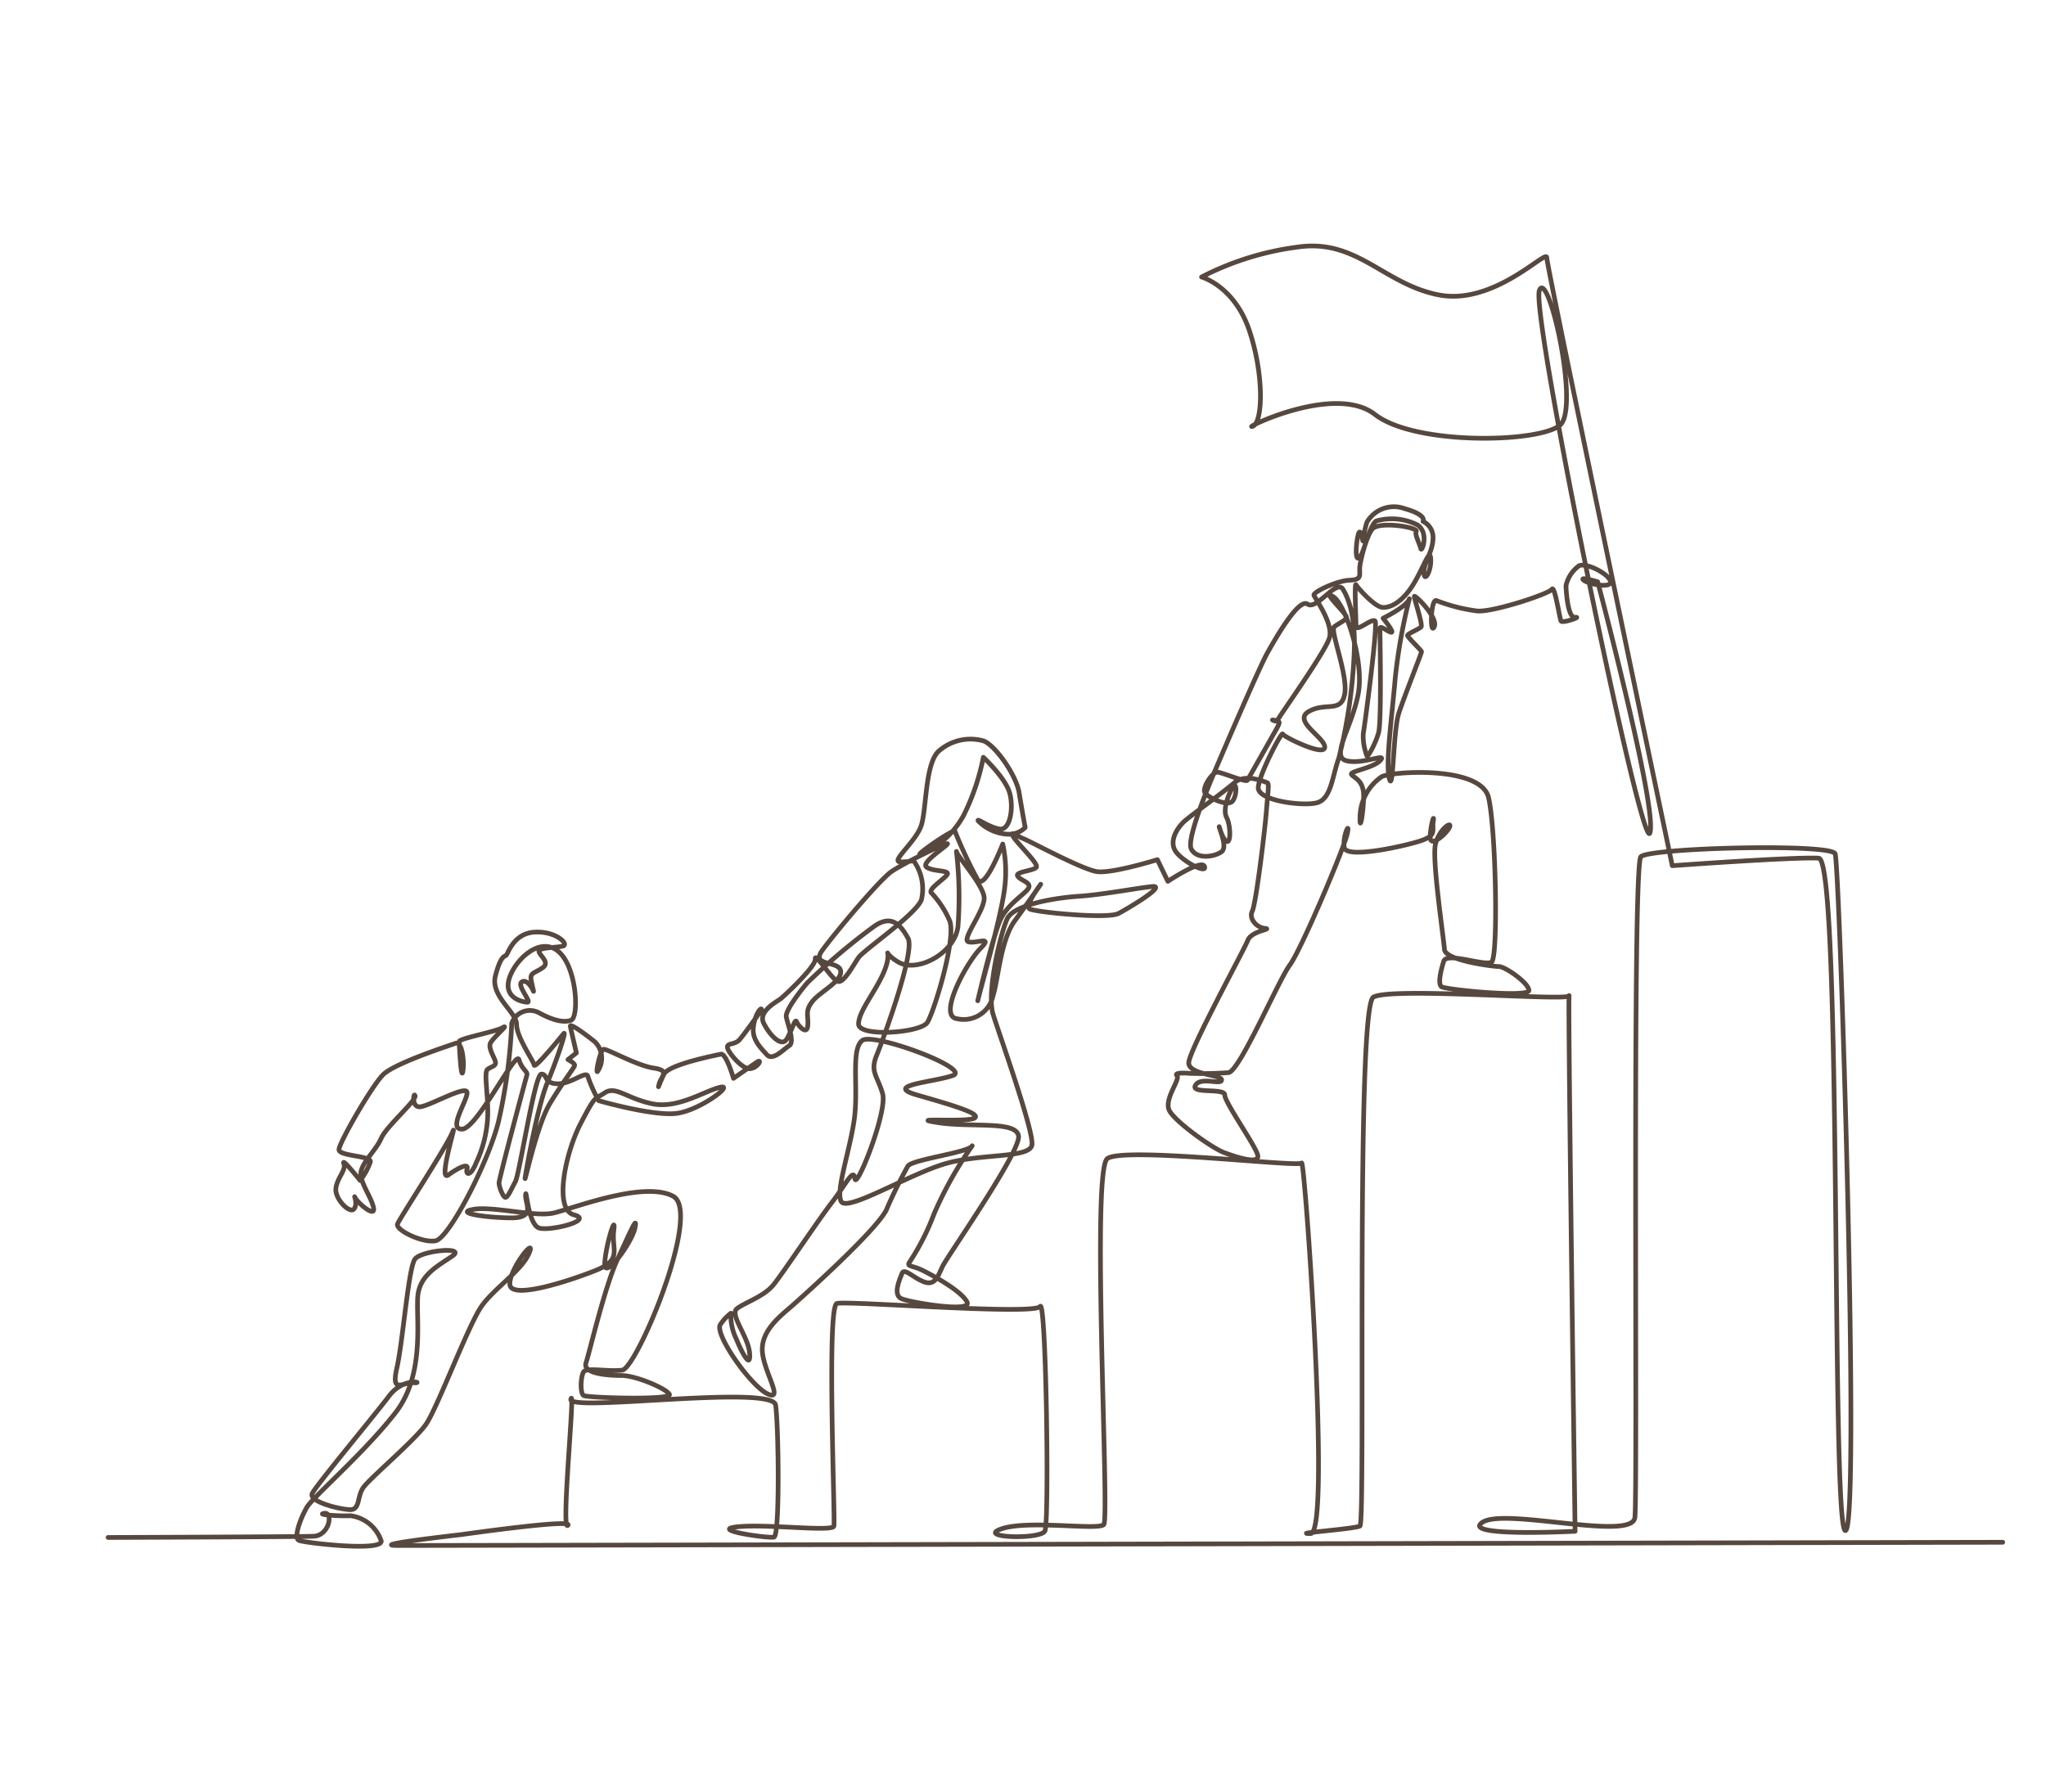 <svg xmlns="http://www.w3.org/2000/svg" xmlns:xlink="http://www.w3.org/1999/xlink" width="218" height="191" viewBox="0 0 218 191">
  <defs>
    <clipPath id="clip-path">
      <rect id="Rectangle_663" data-name="Rectangle 663" width="218" height="191" transform="translate(0.5 0.5)" fill="none"/>
    </clipPath>
  </defs>
  <g id="Group_275" data-name="Group 275" transform="translate(-0.5 -0.5)">
    <g id="Group_274" data-name="Group 274" clip-path="url(#clip-path)">
      <path id="Path_14898" data-name="Path 14898" d="M12.021,164.343s20.214-.064,21.888-.129,2.124-2.575,1.159-2.446,1.545.322,2.768.257a3.985,3.985,0,0,1,3.283,2.7c.128,1.159-8.111.194-8.755-.064s.193-2.446.837-3.541,6.18-5.857,9.463-10.106,2.06-10.493,2.381-12.617,2.189-3.026,3.67-4.056-3.283-.579-3.991.322-1.288,8.755-1.932,11.587.58,1.545,1.8,1.609-1.03-.707-2.639,1.417-7.725,9.463-8.176,10.364,3.026,1.738,4.056,1.738.708-1.352,1.352-2.318,5.471-5.021,6.694-6.759,4.571-10.75,5.987-12.681,4.249-3.734,5.021-5.6-2.124,1.674-2.06,3.347,6.244-.322,9.141-1.481,1.674-2.188,1.931-4.248-.9,1.738-.965,3.54,2.9-2.253,3.218-3.8-.515.451-1.867,3.348-2.961,9.849-3.347,11.007,2.318,1.352,3.8,1.352,4.7,1.352,5.085,2-8.754.386-9.14.129-.322-2,0-2.511,2.575,0,4.119-.193,8.562-16.866,5.408-18.539-10.751,1.352-12.746,1.8-6.5-.773-8.562-.386,1.545.9,4.12.9,1.416-1.545,1.481-2.446.257,3.219,1.48,3.54,5.858-.836,3.67-1.416-.9-6.63.708-9.72,1.416-2.51,2.575-3.283,2.317.579,5.021,1.159,5.471-1.287,7.21-1.738-2.061,2.446-4.571,2.768-8.3-1.352-8.3-1.352a14.874,14.874,0,0,1-1.159-2.575c-.129-.708-1.8.837-3.283.773s-.965-1.031-1.673-1.031-2.318,10.622-2.769,11.458-.772,1.61-1.03,1.674-.708-1.094-.708-1.545S56.5,115.549,56.633,115.1s-.515-.579-.837-1.673-4.442,7.338-6.051,7.4.643-3.154.515-3.926-3.927,1.416-4.957,1.544-.708-1.673-.579-1.158-3.026,3.219-3.6,4.506-1.8,2.317-2.124,3.412.965,2.639,1.287,3.926-1.674-.45-1.931-.966.322.58-.129,1.16-2.124-1.1-1.931-2.254,1.094-1.866.837-2.575,1.738,1.8,1.738,1.8a6.6,6.6,0,0,0,1.094-2c.065-.643-3.347-.579-3.347-1.287s3.476-6.759,4.7-7.983,7.016-3.089,7.725-3.346.965,2.059.772,3.025-.386-2.9-.386-3.218,3.862-1.031,4.635-1.481-.966,1.03-1.288,1.609.451,1.609.515,2.06-.386.45-.837.773.129,2.96,0,5.214a12.8,12.8,0,0,1-1.223,4.763c-.579,1.481-1.158,1.288-.965.644s-.837-.193-2,.644,1.03-6.051.451-4.571-5.6,9.141-5.858,9.784,2.639,2.061,4.055,1.8,5.6-8.3,6.695-12.681a58.584,58.584,0,0,0,1.416-10.493,2.044,2.044,0,0,1,2.833-1.159c1.287.709,2.575,1.159,3.476.837s.643-5.793-1.416-7.4-4.764,1.223-5.215,3.154,1.545,2.317,2,2.317-1.094-1.738-.644-2.124,1.03.386,1.223.836-.064-.321-.193-1.094.386-.708,1.223-1.287-.322-1.288-.386-1.738,1.931-.387,2.575-.58-.773-1.609-3.026-1.48-2.832,2.253-3.025,2.446-.58,0-1.159,2.189,2.253,3.862,2.253,5.214,1.8,3.862,1.867,4.313,2.832-2.961,3.154-3.347-.643,2.574-1.738,5.213-2.382,9.979-2.382,10.236,1.288-5.729,2.64-7.982,2.575-3.8,2.639-4.056-.708-.643-.708-.643l.9-.709s-.579-2.446-.644-2.832,1.61.837,2.64,1.674a2.459,2.459,0,0,1,.322,3.025c-.387.773.193-2.188.579-2.253s3.54,1.738,5.343,2,.772.9.579,1.674,0,0,.515-1.031,5.472-2,6.051-2.124,1.352,2.575,1.352,2.575,1.931-1.352,2.51-1.738.129.58-.708.708-2.381-1.738-2.446-2.253.773-.257,1.288-.837,2.349-3.181,2.349-3.181c0-.4-.716.477-.875,1.831s.795,2.229,1.432,2.945,1.752-.557,2.389-.955-.239-2.468-.319-3.105,1.354-2.547,2.23-3.582A67.26,67.26,0,0,1,93.663,99.2c1.831-1.274,2.786-.159,3.582,1.274s-2.627,10.747-3.343,12.5.079,2.15.636,4.06-2.786,10.27-2.945,9.076-.876.478-2.468,2.548-5.175,7.483-6.21,8.757-3.105,1.911-3.9,2.547,1.194,2.946,1.353,4.7-.716.239-1.433-1.512a5.558,5.558,0,0,1-.557-2.707,4.927,4.927,0,0,0-1.114,1.194c-.717.956,3.184,6.528,5.015,7.4s-.478-2.468-.557-4.617,1.911-3.663,3.1-4.7,9-8.041,10.111-10.27a51.71,51.71,0,0,1,2.308-4.7c.558-.717,6.528-1.434,6.847-2.15a40.584,40.584,0,0,0-4.06,7.245,25.9,25.9,0,0,1-2.628,5.174c-.318.478.319.319,1.433.876s4.061,2.15,4.7,3.344-5.892.08-6.927-.319-.239-2.069,0-2.706,1.115.4,2.309.875,1.513-.557,1.99-1.592,8.36-12.26,8.121-13.932-5.016-.876-8.6-1.433,3.105,0,3.9-.478-2.548-1.433-6.131-2.468,1.752-1.353,3.822-2.069-8.439-4.618-9.633-3.742-.478,4.617-.8,7.881-2.15,8.28-1.433,9.315,7.244-2.946,11.066-4.06,9-.558,9.235-1.991-3.424-11.623-4.14-13.932.8-8.677,1.513-10.19,5.174-2.229,7.642-2.388,6.21-.876,7.8-1.035-2.388,2.229-3.582,2.866-9-.159-9.474-.478.716-1.99,1.114-2.547-1.194,1.751-2.706,3.821-1.752,6.21-2.309,7.961a3.192,3.192,0,0,1-3.821,2.468c-2.15-.239,1.035-6.05,2.468-7.483s-.478-.478-1.274-.717,1.831-3.423,1.672-4.777-2.946-4.458-2.946-4.856a42.431,42.431,0,0,1,.159,8.041c-.4,2.866-4.379,4.936-6.369,3.742s-.557-1.593-1.353.636-2.866,4.538-2.866,5.971,6.608.956,7.324-.159,3.1-8.916,2.388-10.827a10.278,10.278,0,0,0-1.99-3.025c-.239-.478,1.672-1.593,1.752-1.991s-1.593-.238-2.23-.716,2.07-2.15,2.23-2.468-4.7,2.07-5.971,2.946-6.21,6.766-7.4,8.438,1.831,1.035,1.99,2.15-2.229,2.229-3.025,3.264-.4,1.433-.478,2.548-1.035,0-1.194-.4-.478.876-1.035,1.831-1.831-.4-2.468-1.671,1.433-2.309,1.831-2.627,3.742-3.424,3.662-4.22,1.752,2.15,2.389,2.388,1.672-1.751,2.229-2.547,6.05-4.538,6.687-6.13a5.125,5.125,0,0,0-.8-4.14c-.239-.08-.318.08-1.433.08s1.672-2.15,2.229-3.9.4-6.528,1.831-7.882a5.131,5.131,0,0,1,4.777-1.115c1.194.4,3.5,3.583,3.821,5.573s.637,3.662.637,3.662a2.457,2.457,0,0,1-1.831.717,4.749,4.749,0,0,1-3.184-1.433c-.16-.318,1.194.716,2.308.876s1.513-2.309,1.035-3.9-2.786-3.742-2.786-3.742a24.432,24.432,0,0,1-2.07,6.13,9.305,9.305,0,0,1-4.458,4.14c-1.433.637,3.5-2.787,3.5-2.389a48.824,48.824,0,0,0,2.388,5.1c.717,1.433,2.707-3.742,2.707-3.742a13.943,13.943,0,0,1,.159,5.015c-.4,2.946-2.468,10.191-2.786,11.544s1.592-7.006,2.468-8.677,2.786-2.707,2.945-3.265-.875-.716-1.194-1.194,1.752-.557,1.99-.955-2.069-2.548-2.468-3.264.478,0,1.115.239,6.21,3.264,7.8,3.5,6.448-1.274,6.448-1.274l1.115,2.308s3.583-2.388,3.9-1.592-1.99-.318-2.946-1.433,0-2.707.956-3.5,3.98-2.945,5.175-3.98,3.263-.08,3.5,0,.08.876-.079,2.945-1.115,9.952-1.513,10.748.478,1.751,1.353,1.831-1.432.239-1.831,1.274-6.289,11.782-6.289,13.056,3.583,1.274,3.5,1.831-2.229-.4-2.786.558S131,116.4,131,117.194s3.184,5.255,3.5,6.369-2.309.239-3.583-.239-5.175-3.264-5.812-4.458,1.194-3.343.8-3.741,1.354-.239,1.354-.239a40.11,40.11,0,0,0,4.14-.08c1.194-.159,5.334-9.872,6.528-11.464s5.812-12.5,6.13-14.012-.557.4-.318,1.513,5.652,0,7.8-.637,1.513-1.115,1.672-2.15-.318.478-.318,1.672,1.831-.477,2.07-1.114-1.115.239-1.513,1.831.876,10.031.955,11.225,5.175,1.831,5.812,1.831,3.185,1.752,3.185,2.548-8.917-.08-9.315-.4-.08-1.672.239-2.707,4.378.557,5.1.08.478-14.092-.319-17.515-10.224-2.821-11.381-2.243a5.306,5.306,0,0,0-2.316,4.293c-.047,1.833.386-.578.386-2.267s-1.109-1.929-1.3-2.267,2.364-.675,3.088-1.5-1.882.482-3.619.048.579-3.521,1.254-7.139-1.447-9.695-2.7-10.37,1.5,1.881,1.447,2.219-.819.627-1.3,1.013,1.494,5.161,1.108,7.187-2.025.82-3.81,1.833,1.688,2.749,1.688,3.81-4.389-1.109-4.485-1.4-2.508,4.293-2.6,5.692,4.678,2.026,6.222,1.64,1.64-2.749,2.364-4.775a54.8,54.8,0,0,0,1.64-11.335c.144-3.57-.531-5.547-1.207-6.657s-2.8,2.267-3.762,1.592-3.424,3.666-4.292,5.209-4.92,11-5.162,11.577-3.569,8.1-2.942,9.309,2.605.772,3.232.289-.145-2.17-.241-2.6.289,1.254.772,1.5.433-1.736,0-2.557.192-2.411.626-3.183.531.675.049,1.4-2.7-.338-2.991-.868.82-2.219,1.351-2.171,3.038,1.11,3.183.868,2.46-4.341,3.087-5.45.145-.724-.289-.916.386.144.482-.145,4.968-7.091,5.45-8.634-1.543-4.245-1.639-4.583,2.46-1.543,3.762-1.592,1.11-.434,1.11-1.254,1.109-4.775,1.784-5.065a6.052,6.052,0,0,1,4.39.435c1.254.868.433,2.99.337,2.508s-.675-1.5-.482-1.833c.239-.419-4.052-1.158-4.727-.193s-.869,2.557-1.351,2.991-.337-1.592-.1-2.46.483.675.483.675a12.734,12.734,0,0,1,.434-1.978,3.329,3.329,0,0,1,4.052-1.447c2.412.675,1.93,1.351,1.93,1.351a1.884,1.884,0,0,1,1.061,1.881c-.049,1.447-1.061,2.653-.965,3.666s.82-.386.723-1.592-.772,1.013-1.881,2.8-2.364,2.46-3.232,2.412-2.652-2.075-2.845-2.412,0,3.666,0,4.389,1.688-.868,2.026-.53-1.061,10.853-1.254,12.01A5.719,5.719,0,0,0,146.13,81c0,.434.916-1.205,1.255-2.411s.144-10.66.144-11.094.82.337,1.206.385-.868-1.495-.868-1.495,2.556-1.254,2.8-2.074a60.109,60.109,0,0,0-1.5,8.393c-.386,4.486-1.061,9.261-.627,10.805s.386-5.162,1.013-7.043,2.411-6.367,2.411-6.511-1.494-1.544-1.494-1.737,1.254-.675,1.447-.916-.724-2.943-.724-3.232,2.6,2.267,2.122,3.232-.386-3.039.242-2.8a18.277,18.277,0,0,0,4.341,1.109c1.688.145,7.669-1.832,7.958-2.315s.821,3.087.965,3.377,2.315-.483,1.5-.386-.965-3.087-.965-3.377a3.543,3.543,0,0,1,1.4-2.122c.772-.338,3.087.82,3.329,1.64s-2.315.338-2.846-.1,1.492.169,1.492.169,6.369,24.043,5.573,26.75-12.738-55.41-11.783-57.8,4.3,12.419,2.229,14.33S151.3,48.012,147,44.668s-14.17,1.592-13.056,1.274,1.274-5.414-.318-10.19-5.1-5.732-5.1-5.732a31.03,31.03,0,0,1,10.19-3.185c6.369-.955,9.235,3.981,15.126,5.1s11.464-4.936,11.464-3.98,13.375,64.8,13.375,64.8,13.056-.956,15.6-.8,1.274,72.287,2.866,71.65-.637-71.014-1.115-72.128-19.743-.637-20.7.318-.318,67.885-.637,70.433-13.852-1.092-16.24.5,9.871.955,9.871.955-.8-57.717-.637-57.08-18.947-.955-20.858.159-.8,56.047-1.433,56.365-7.483.8-5.254.8-.637-39.965-.955-39.487-18.948-1.751-20.7-.478.257,38.37-.38,39.007-7.994-.514-10.86.441,4.111,1.2,4.588.24.124-24.88-.513-23.924-20.539-.637-21.654-.319-.159,23.088-.318,23.724-7.066-.247-10.251.071,3.231,1.258,3.868,1.1.491-11.838.173-14.067-22.291.8-21.814-.637-1.07,14.192-.329,13.452-11.35.987-11.35.987S39.367,165.2,42.976,165.2s170.911-.346,170.911-.346" fill="none" stroke="#57483f" stroke-linecap="round" stroke-linejoin="round" stroke-width="0.5"/>
    </g>
  </g>
</svg>

